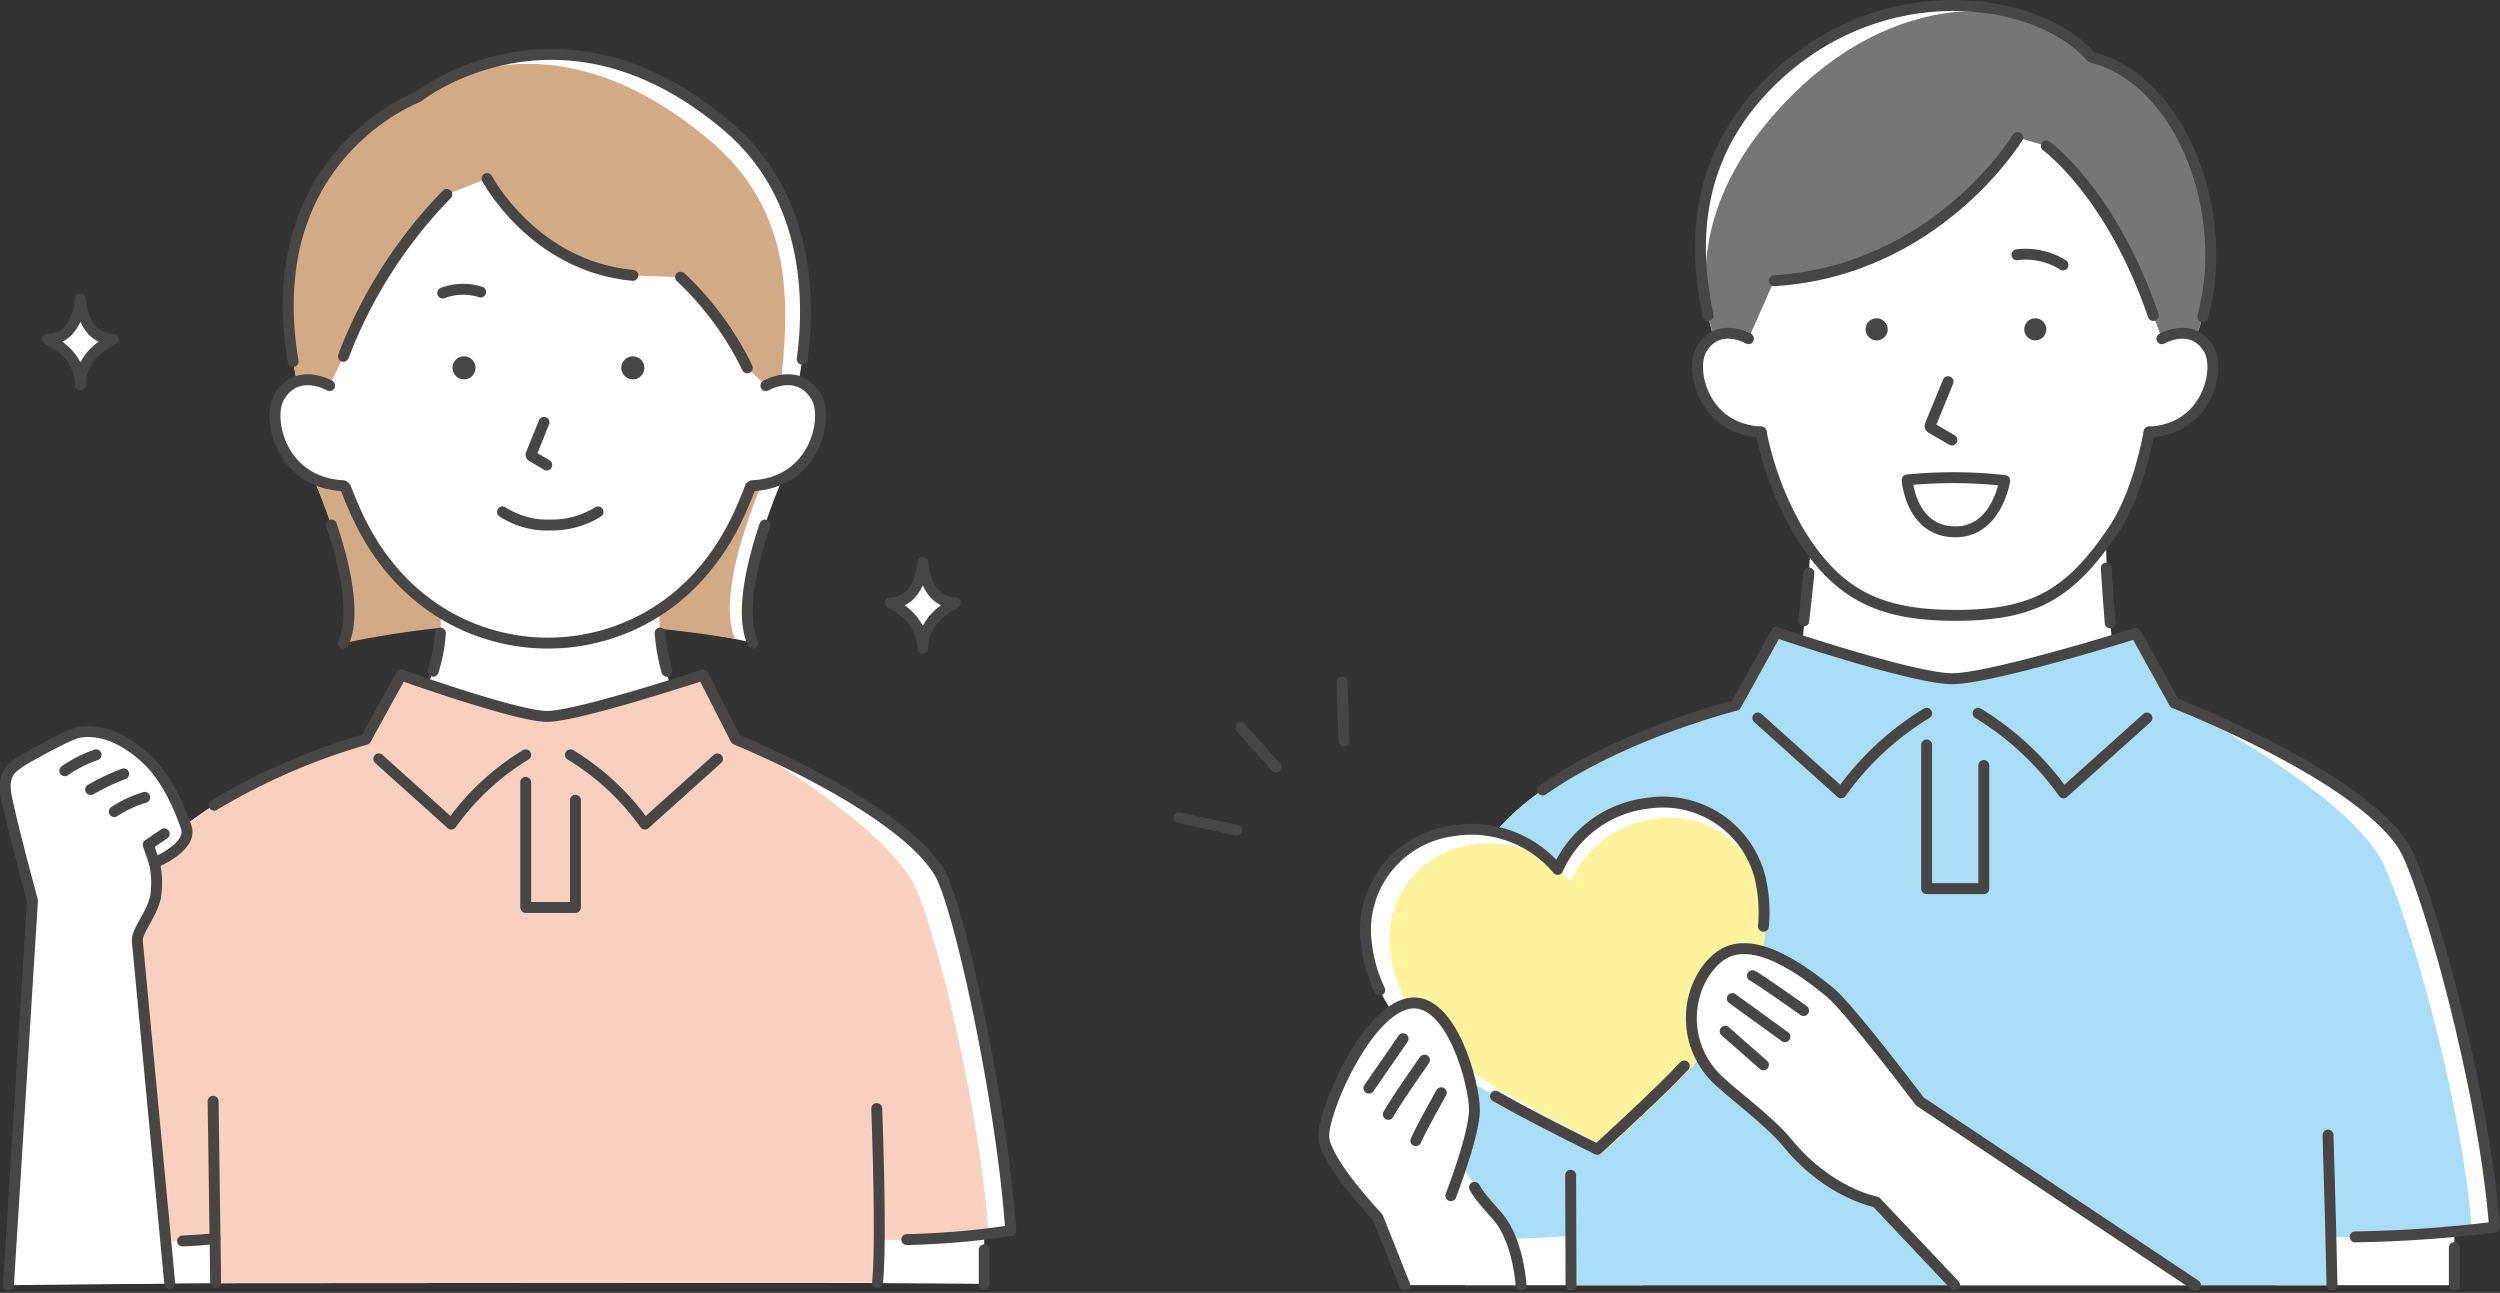 <svg xmlns="http://www.w3.org/2000/svg" width="343.391" height="177.586" viewBox="0 0 343.391 177.586">
  <rect x="0" y="0" width="343.391" height="177.586" fill="#333333" stroke="none"/>
  <g id="グループ_1461" data-name="グループ 1461" transform="translate(-787.821 -2356.25)">
    <g id="グループ_1372" data-name="グループ 1372" transform="translate(949.765 2357)">
      <line id="線_217" data-name="線 217" x2="7.929" y2="1.714" transform="translate(0 111.57)" fill="none" stroke="#474645" stroke-linecap="round" stroke-linejoin="round" stroke-width="1.5"/>
      <line id="線_218" data-name="線 218" x1="0.248" y1="8.109" transform="translate(22.405 92.922)" fill="none" stroke="#474645" stroke-linecap="round" stroke-linejoin="round" stroke-width="1.5"/>
      <line id="線_219" data-name="線 219" x2="4.841" y2="5.432" transform="translate(8.5 99.191)" fill="none" stroke="#474645" stroke-linecap="round" stroke-linejoin="round" stroke-width="1.5"/>
      <path id="パス_2649" data-name="パス 2649" d="M2335.427,700.495c2.075-3.978,3.22-23.7,3.22-23.7l40.488-1.238s.526,19.646,2.6,23.624l-23.085,27.162Z" transform="translate(-2251.868 -602.854)" fill="#fff"/>
      <path id="パス_2650" data-name="パス 2650" d="M2360.361,708.318c10.716,0,15.7-2.852,21.662-11.686,5.781-8.571,6.659-25.8,6.659-25.8s4.878-38.564-28.32-38.564-28.32,38.564-28.32,38.564,1.337,16.939,6.659,25.8c5.348,8.909,11.24,11.686,21.662,11.686" transform="translate(-2253.69 -624.547)" fill="#fff"/>
      <path id="パス_2651" data-name="パス 2651" d="M2335.968,670.686c-8.032-.35-9.845-8.639-8.211-11.378,2.306-3.867,6.449-1.44,6.449-1.44l2.745.985.782,11.989Z" transform="translate(-2255.986 -612.095)" fill="#fff"/>
      <path id="パス_2652" data-name="パス 2652" d="M2369.119,670.686c8.032-.35,9.845-8.639,8.211-11.378-2.305-3.867-6.447-1.44-6.447-1.44l-2.747.985-.782,11.989Z" transform="translate(-2235.87 -612.095)" fill="#fff"/>
      <path id="パス_2653" data-name="パス 2653" d="M2357.111,657.154a1.515,1.515,0,1,0,1.6-1.4,1.5,1.5,0,0,0-1.6,1.4" transform="translate(-2241.004 -612.779)" fill="#474645"/>
      <path id="パス_2654" data-name="パス 2654" d="M2342.594,657.154a1.516,1.516,0,1,0,1.6-1.4,1.5,1.5,0,0,0-1.6,1.4" transform="translate(-2248.278 -612.779)" fill="#474645"/>
      <path id="パス_2655" data-name="パス 2655" d="M2350.955,661.55l-2.437,5.944a.34.34,0,0,0,.146.422l2.822,1.645" transform="translate(-2245.321 -609.874)" fill="none" stroke="#474645" stroke-linecap="round" stroke-linejoin="round" stroke-width="1.5"/>
      <path id="パス_2656" data-name="パス 2656" d="M2333.025,666.161a44.8,44.8,0,0,0,5.056,13.49c5.348,8.909,11.24,11.686,21.662,11.686,10.716,0,15.7-2.852,21.662-11.686,2.423-3.59,4.012-8.769,4.915-13.5" transform="translate(-2253.071 -607.566)" fill="none" stroke="#474645" stroke-linecap="round" stroke-linejoin="round" stroke-width="1.5"/>
      <path id="パス_2657" data-name="パス 2657" d="M2364.612,678.6c.078,1.467.374,5.593.54,7.541" transform="translate(-2237.244 -601.329)" fill="none" stroke="#474645" stroke-linecap="round" stroke-linejoin="round" stroke-width="1.5"/>
      <path id="パス_2658" data-name="パス 2658" d="M2336.925,685.64c.248-2.019.579-5.141.714-6.584" transform="translate(-2251.117 -601.102)" fill="none" stroke="#474645" stroke-linecap="round" stroke-linejoin="round" stroke-width="1.5"/>
      <path id="パス_2659" data-name="パス 2659" d="M2362.756,651.36a9.647,9.647,0,0,0-6.318-1.393" transform="translate(-2241.34 -615.723)" fill="none" stroke="#474645" stroke-linecap="round" stroke-linejoin="round" stroke-width="1.5"/>
      <path id="パス_2660" data-name="パス 2660" d="M2395.56,672.588c5.618-14.092-.92-34.889-14.376-38.363-7.343-8.464-28.97-11.644-44.226,3.518-11.159,11.09-10.6,24.209-7.714,34.919,2.228-1.294,4.829.231,4.829.231l3.527-7.966c22.3-1.362,33.446-19.661,33.446-19.661l3.942,1.153s8.927,6.434,14.689,23.29l1.186,3.184s2.5-1.464,4.7-.306" transform="translate(-2255.853 -627.123)" fill="#fff"/>
      <path id="パス_2661" data-name="パス 2661" d="M2395.329,672.336c5.619-14.092-.92-34.889-14.376-38.363-7.343-8.464-25.767-10.032-41.022,5.131-11.158,11.09-13.8,22.6-10.917,33.307,2.227-1.294,4.829.231,4.829.231l3.527-7.966c22.3-1.362,33.447-19.661,33.447-19.661l3.941,1.153s8.927,6.434,14.69,23.29l1.186,3.184s2.5-1.464,4.7-.306" transform="translate(-2255.622 -626.871)" fill="#767676"/>
      <path id="パス_2662" data-name="パス 2662" d="M2334.206,657.867s-4.141-2.427-6.449,1.44c-1.633,2.741.18,11.028,8.211,11.378" transform="translate(-2255.985 -612.096)" fill="none" stroke="#474645" stroke-linecap="round" stroke-linejoin="round" stroke-width="1.5"/>
      <path id="パス_2663" data-name="パス 2663" d="M2367.667,639.212s-11.142,18.3-33.448,19.661" transform="translate(-2252.473 -621.067)" fill="none" stroke="#474645" stroke-linecap="round" stroke-linejoin="round" stroke-width="1.5"/>
      <path id="パス_2664" data-name="パス 2664" d="M2373.817,663.269c-5.761-16.857-14.689-23.29-14.689-23.29" transform="translate(-2239.992 -620.682)" fill="none" stroke="#474645" stroke-linecap="round" stroke-linejoin="round" stroke-width="1.5"/>
      <path id="パス_2665" data-name="パス 2665" d="M2368.53,670.686c8.032-.35,9.845-8.639,8.21-11.378-2.305-3.867-6.447-1.44-6.447-1.44" transform="translate(-2235.281 -612.095)" fill="none" stroke="#474645" stroke-linecap="round" stroke-linejoin="round" stroke-width="1.5"/>
      <path id="パス_2666" data-name="パス 2666" d="M2396.472,669.873c3.862-13.909-2.674-32.391-15.289-35.649-7.341-8.464-28.97-11.642-44.225,3.518-10.152,10.09-10.6,21.861-8.43,31.968" transform="translate(-2255.853 -627.123)" fill="none" stroke="#474645" stroke-linecap="round" stroke-linejoin="round" stroke-width="1.5"/>
      <path id="パス_2667" data-name="パス 2667" d="M2404.62,738.6v8.921h-24.442l.279-9.874Z" transform="translate(-2229.445 -571.745)" fill="#fff"/>
      <line id="線_220" data-name="線 220" y2="5.167" transform="translate(175.175 170.611)" fill="none" stroke="#474645" stroke-linecap="round" stroke-linejoin="round" stroke-width="1.5"/>
      <path id="パス_2668" data-name="パス 2668" d="M2305.94,738.6v8.921h24.442l-.281-9.874Z" transform="translate(-2266.642 -571.745)" fill="#fff"/>
      <path id="パス_2669" data-name="パス 2669" d="M2450.392,766.183c-1.5-19.556-9.617-47.9-12.583-52.457-6.366-9.788-31.392-19.536-31.392-19.536l-5.3-9.559s-19.832,6.223-25.221,6.223-24.163-6.359-24.163-6.359l-5.551,10.009s-25.643,6.419-34.4,19.221c-4.578,6.692-8.229,29.587-11.934,53.424a127.689,127.689,0,0,0,23.622.212c.062,3.721.1,6.451.089,6.792h104.478c.156-1.453.24-3.948.264-6.618a175.463,175.463,0,0,0,22.091-1.353" transform="translate(-2269.695 -598.377)" fill="#fff"/>
      <path id="パス_2670" data-name="パス 2670" d="M2447.26,766.543c-1.5-19.556-9.892-47-12.856-51.56-6.366-9.79-27.986-20.794-27.986-20.794l-5.3-9.559s-19.832,6.223-25.221,6.223-24.163-6.359-24.163-6.359l-5.551,10.009s-25.643,6.419-34.4,19.221c-4.578,6.692-8.229,29.587-11.934,53.424a127.689,127.689,0,0,0,23.622.212c.062,3.721.1,6.451.089,6.792h104.478c.156-1.455.24-3.948.264-6.618a138.808,138.808,0,0,0,18.958-.992" transform="translate(-2269.695 -598.377)" fill="#aaddf8"/>
      <path id="パス_2671" data-name="パス 2671" d="M2385.449,751.107c-.1-4.981-.292-12.222-.545-20.617" transform="translate(-2227.077 -575.331)" fill="none" stroke="#474645" stroke-linecap="round" stroke-linejoin="round" stroke-width="1.5"/>
      <path id="パス_2672" data-name="パス 2672" d="M2315.6,734.166c.021,6.722.029,11.2.048,15.1" transform="translate(-2261.803 -573.489)" fill="none" stroke="#474645" stroke-linecap="round" stroke-linejoin="round" stroke-width="1.5"/>
      <path id="パス_2673" data-name="パス 2673" d="M2424.641,767.52a175.573,175.573,0,0,0,19.142-1.339c-1.5-19.554-9.617-47.9-12.583-52.456-6.365-9.788-31.391-19.536-31.391-19.536l-5.3-9.559s-19.832,6.222-25.221,6.222-24.163-6.357-24.163-6.357l-5.551,10.009s-15.518,3.885-26.534,11.638" transform="translate(-2263.085 -598.377)" fill="none" stroke="#474645" stroke-linecap="round" stroke-linejoin="round" stroke-width="1.5"/>
      <path id="パス_2674" data-name="パス 2674" d="M2332.723,692.536l11.443,10.284a39.758,39.758,0,0,1,11.746-10.925" transform="translate(-2253.222 -594.669)" fill="none" stroke="#474645" stroke-linecap="round" stroke-linejoin="round" stroke-width="1.5"/>
      <path id="パス_2675" data-name="パス 2675" d="M2352.876,691.894a39.792,39.792,0,0,1,11.746,10.926l11.456-10.279" transform="translate(-2243.125 -594.67)" fill="none" stroke="#474645" stroke-linecap="round" stroke-linejoin="round" stroke-width="1.5"/>
      <path id="パス_2676" data-name="パス 2676" d="M2348.171,694.79v19.74h7.854V697.61" transform="translate(-2245.482 -593.219)" fill="none" stroke="#474645" stroke-linecap="round" stroke-linejoin="round" stroke-width="1.5"/>
      <path id="パス_2677" data-name="パス 2677" d="M2328.668,747.714c14.915-13.736,25.6-23.594,22.313-37.477a13.757,13.757,0,0,0-15.413-10.056,15.467,15.467,0,0,0-12.345,9.084,15.471,15.471,0,0,0-14.382-5.3,13.758,13.758,0,0,0-12.016,13.94c.7,14.25,13.7,20.752,31.842,29.808" transform="translate(-2271.214 -590.598)" fill="#fff"/>
      <path id="パス_2678" data-name="パス 2678" d="M2329.1,746.785c14.056-13.047,24.124-22.408,21.012-35.616a13.026,13.026,0,0,0-14.553-9.58,14.581,14.581,0,0,0-11.638,8.625,14.581,14.581,0,0,0-13.574-5.054,13.021,13.021,0,0,0-11.321,13.242c.678,13.552,12.948,19.751,30.074,28.382" transform="translate(-2270.11 -589.887)" fill="#fff49d"/>
      <path id="パス_2679" data-name="パス 2679" d="M2308.722,728.322c4.142,2.382,8.856,4.737,13.981,7.3,4.445-4.094,8.514-7.843,11.949-11.456" transform="translate(-2265.248 -578.502)" fill="none" stroke="#474645" stroke-linecap="round" stroke-linejoin="round" stroke-width="1.5"/>
      <path id="パス_2680" data-name="パス 2680" d="M2351.488,717.066a20.8,20.8,0,0,0-.5-6.83,13.761,13.761,0,0,0-15.414-10.056,15.467,15.467,0,0,0-12.345,9.084,15.468,15.468,0,0,0-14.382-5.3,13.757,13.757,0,0,0-12.016,13.939,20.483,20.483,0,0,0,1.951,7.939" transform="translate(-2271.214 -590.598)" fill="none" stroke="#474645" stroke-linecap="round" stroke-linejoin="round" stroke-width="1.5"/>
      <path id="パス_2681" data-name="パス 2681" d="M2395.888,759.657l-37.871-25.245s-9.719-12.882-12.38-15.032c-3.386-2.735-10.8-8.489-15.344-4.7-4.2,3.5-5.261,11.036-.6,16.178,1.837,2.026,7.444,5.962,10.2,9.326,5.639,6.875,12.128,8.04,12.128,8.04l10.792,11.432Z" transform="translate(-2256.269 -583.88)" fill="#fff"/>
      <path id="パス_2682" data-name="パス 2682" d="M2332.235,715.906c.836.4,7.028,4.785,7.028,4.785" transform="translate(-2253.467 -582.638)" fill="none" stroke="#474645" stroke-linecap="round" stroke-linejoin="round" stroke-width="1.5"/>
      <line id="線_221" data-name="線 221" x2="7.232" y2="5.239" transform="translate(75.998 136.411)" fill="none" stroke="#474645" stroke-linecap="round" stroke-linejoin="round" stroke-width="1.5"/>
      <line id="線_222" data-name="線 222" x2="5.252" y2="4.616" transform="translate(75.023 140.901)" fill="none" stroke="#474645" stroke-linecap="round" stroke-linejoin="round" stroke-width="1.5"/>
      <path id="パス_2683" data-name="パス 2683" d="M2395.888,759.657l-37.871-25.245s-9.719-12.882-12.38-15.032c-3.386-2.735-10.8-8.489-15.344-4.7-4.2,3.5-5.261,11.036-.6,16.178,1.837,2.026,7.444,5.962,10.2,9.326,5.639,6.875,12.128,8.04,12.128,8.04l10.792,11.432" transform="translate(-2256.269 -583.88)" fill="none" stroke="#474645" stroke-linecap="round" stroke-linejoin="round" stroke-width="1.5"/>
      <path id="パス_2684" data-name="パス 2684" d="M2317.535,748.58c-1.319-2.016-4.032-5.486-5.6-7.842a32.809,32.809,0,0,0,1.776-7.51c.087-3.484-3.179-15.919-9.071-14.757s-11.807,14.928-11.628,18.35,7.424,11.042,7.424,11.042l3.7,9.3h15.976a19.045,19.045,0,0,0-2.571-8.588" transform="translate(-2273.123 -581.391)" fill="#fff"/>
      <path id="パス_2685" data-name="パス 2685" d="M2308.052,747.526s5.57-10.814,5.659-14.3-3.181-15.919-9.071-14.757-11.809,14.928-11.63,18.352,7.426,11.04,7.426,11.04Z" transform="translate(-2273.123 -581.391)" fill="#fff"/>
      <path id="パス_2686" data-name="パス 2686" d="M2304.131,757.167l-3.7-9.3s-7.246-7.618-7.426-11.042,5.739-17.189,11.63-18.35,9.156,11.273,9.069,14.757-3.239,11.647-3.239,11.647" transform="translate(-2273.123 -581.391)" fill="none" stroke="#474645" stroke-linecap="round" stroke-linejoin="round" stroke-width="1.5"/>
      <line id="線_223" data-name="線 223" x1="4.691" y2="6.792" transform="translate(26.086 141.919)" fill="none" stroke="#474645" stroke-linecap="round" stroke-linejoin="round" stroke-width="1.5"/>
      <path id="パス_2687" data-name="パス 2687" d="M2303.882,723.629s-3.712,5.233-4.971,7.457" transform="translate(-2270.165 -578.769)" fill="none" stroke="#474645" stroke-linecap="round" stroke-linejoin="round" stroke-width="1.5"/>
      <path id="パス_2688" data-name="パス 2688" d="M2304.931,726.614s-2.591,4.551-3.5,6.582" transform="translate(-2268.902 -577.273)" fill="none" stroke="#474645" stroke-linecap="round" stroke-linejoin="round" stroke-width="1.5"/>
      <path id="パス_2689" data-name="パス 2689" d="M2313.195,748.71s-.285-5.138-2.572-8.588c-.815-1.229-2.951-3.184-3.823-4.849" transform="translate(-2266.211 -572.934)" fill="none" stroke="#474645" stroke-linecap="round" stroke-linejoin="round" stroke-width="1.5"/>
      <path id="パス_2690" data-name="パス 2690" d="M2359.794,670.723s-1.054,6.884-6.57,7.042c-6.316.18-6.835-7.122-6.835-7.122A64.343,64.343,0,0,1,2359.794,670.723Z" transform="translate(-2246.376 -605.469)" fill="none" stroke="#474645" stroke-linecap="round" stroke-linejoin="round" stroke-width="1.5"/>
    </g>
    <g id="グループ_1373" data-name="グループ 1373" transform="translate(788.538 2363.721)">
      <path id="パス_1386" data-name="パス 1386" d="M683.819,535.611c0-4.37,4.5-6.235,4.5-6.235-4.248,0-4.5-5.554-4.5-5.554s-.252,5.554-4.5,5.554c0,0,4.5,1.866,4.5,6.235" transform="translate(-557.782 -454.039)" fill="#fff"/>
      <path id="パス_1387" data-name="パス 1387" d="M683.819,535.611c0-4.37,4.5-6.235,4.5-6.235-4.248,0-4.5-5.554-4.5-5.554s-.252,5.554-4.5,5.554C679.319,529.376,683.819,531.242,683.819,535.611Z" transform="translate(-557.782 -454.039)" fill="none" stroke="#474645" stroke-linecap="round" stroke-linejoin="round" stroke-width="1.5"/>
      <path id="パス_1388" data-name="パス 1388" d="M606.734,511.492c0-4.37,4.5-6.235,4.5-6.235-4.248,0-4.5-5.554-4.5-5.554s-.252,5.554-4.5,5.554c0,0,4.5,1.866,4.5,6.235" transform="translate(-596.407 -466.124)" fill="#fff"/>
      <path id="パス_1389" data-name="パス 1389" d="M606.734,511.492c0-4.37,4.5-6.235,4.5-6.235-4.248,0-4.5-5.554-4.5-5.554s-.252,5.554-4.5,5.554C602.234,505.257,606.734,507.123,606.734,511.492Z" transform="translate(-596.407 -466.124)" fill="none" stroke="#474645" stroke-linecap="round" stroke-linejoin="round" stroke-width="1.5"/>
      <path id="パス_1390" data-name="パス 1390" d="M626.168,515.226s7.918,16.911,4.7,23.985c0,0,9.113-2.825,27.827-2.825s28.412,2.825,28.412,2.825c-3.218-7.074,4.7-23.985,4.7-23.985Z" transform="translate(-584.414 -458.346)" fill="#fff"/>
      <path id="パス_1391" data-name="パス 1391" d="M626.168,515.226s7.795,16.911,4.7,23.985a132.736,132.736,0,0,1,26.575-2.825,165.17,165.17,0,0,1,27.228,2.249c-3.1-7.075,4.61-23.409,4.61-23.409Z" transform="translate(-584.414 -458.346)" fill="#d2aa86"/>
      <path id="パス_1392" data-name="パス 1392" d="M671.966,528.071c-.24,15.74,9.374,21.84,9.374,21.84l-24.7,21.841-25.871-22.5a22.762,22.762,0,0,0,11.12-21.185Z" transform="translate(-582.108 -451.91)" fill="#fff"/>
      <path id="パス_1393" data-name="パス 1393" d="M658.283,530.284a26.9,26.9,0,0,0,.923,5.243" transform="translate(-568.323 -450.801)" fill="none" stroke="#474645" stroke-linecap="round" stroke-linejoin="round" stroke-width="1.5"/>
      <path id="パス_1394" data-name="パス 1394" d="M637.513,535.527a22.38,22.38,0,0,0,.992-5.243" transform="translate(-578.73 -450.801)" fill="none" stroke="#474645" stroke-linecap="round" stroke-linejoin="round" stroke-width="1.5"/>
      <path id="パス_1395" data-name="パス 1395" d="M658.466,555.981c9.587,0,21.6-5.018,27.435-19.268,0,0,7.435-17.357,1.774-31.917-5.1-13.118-14.643-22.184-29.209-23.035-14.566.851-24.109,9.918-29.209,23.035-5.66,14.56,1.774,31.917,1.774,31.917,5.832,14.25,17.89,19.268,27.435,19.268" transform="translate(-583.932 -475.114)" fill="#fff"/>
      <path id="パス_1396" data-name="パス 1396" d="M632.436,521.661c-8.618-.375-10.565-9.269-8.81-12.208,2.474-4.149,6.918-1.546,6.918-1.546l2.947,1.058.838,12.863Z" transform="translate(-585.983 -462.417)" fill="#fff"/>
      <path id="パス_1397" data-name="パス 1397" d="M642.444,506.52a1.582,1.582,0,1,1-1.6-1.558,1.581,1.581,0,0,1,1.6,1.558" transform="translate(-577.844 -463.489)" fill="#474645"/>
      <path id="パス_1398" data-name="パス 1398" d="M657.893,506.52a1.582,1.582,0,1,1-1.6-1.558,1.581,1.581,0,0,1,1.6,1.558" transform="translate(-570.103 -463.489)" fill="#474645"/>
      <path id="パス_1399" data-name="パス 1399" d="M648.246,511.007l-1.755,4.343a.248.248,0,0,0,.1.308l2.029,1.2" transform="translate(-574.24 -460.46)" fill="none" stroke="#474645" stroke-linecap="round" stroke-linejoin="round" stroke-width="1.5"/>
      <path id="パス_1400" data-name="パス 1400" d="M643.592,499.193a7.937,7.937,0,0,0-5.207.141" transform="translate(-578.293 -466.556)" fill="none" stroke="#474645" stroke-linecap="round" stroke-linejoin="round" stroke-width="1.5"/>
      <path id="パス_1401" data-name="パス 1401" d="M629.939,522.824a5.844,5.844,0,0,0-4.491-.566c-6.66-30.443,16.59-39.068,16.59-39.068s19.535-15.572,42.6,4.066c11.564,9.845,11.668,25.063,9.707,35a5.857,5.857,0,0,0-4.487.567l-2.559-2.436a42.32,42.32,0,0,0-9.161-12.457l-6.555-.245c-13.676-1.261-20.024-13.3-20.024-13.3l-5.531,2.178a64.745,64.745,0,0,0-14.2,22.24Z" transform="translate(-585.376 -477.333)" fill="#fff"/>
      <path id="パス_1402" data-name="パス 1402" d="M629.939,522.388a5.844,5.844,0,0,0-4.491-.566c-6.66-30.443,16.59-39.068,16.59-39.068s17.2-13.544,40.267,6.1c11.564,9.844,10.64,22.549,9.677,32.8a5.042,5.042,0,0,0-2.122.74l-2.559-2.436a42.32,42.32,0,0,0-9.161-12.457l-6.555-.245c-13.676-1.261-20.024-13.3-20.024-13.3l-5.531,2.178a64.745,64.745,0,0,0-14.2,22.24Z" transform="translate(-585.376 -476.897)" fill="#d2aa86"/>
      <path id="パス_1403" data-name="パス 1403" d="M656.978,519.2A12.063,12.063,0,0,1,650.417,521a11.3,11.3,0,0,1-6.56-1.806" transform="translate(-575.551 -456.356)" fill="none" stroke="#474645" stroke-linecap="round" stroke-linejoin="round" stroke-width="1.5"/>
      <path id="パス_1404" data-name="パス 1404" d="M667.33,521.661c8.618-.375,10.563-9.269,8.81-12.208-2.474-4.149-6.918-1.546-6.918-1.546l-2.947,1.058-.838,12.863Z" transform="translate(-564.738 -462.417)" fill="#fff"/>
      <path id="パス_1405" data-name="パス 1405" d="M629.5,517.015c.5,1.328.841,2.083.841,2.083,5.83,14.251,17.4,19.269,26.943,19.269,9.589,0,21.114-5.018,26.944-19.269,0,0,.363-.794.878-2.185" transform="translate(-582.747 -457.501)" fill="none" stroke="#474645" stroke-linecap="round" stroke-linejoin="round" stroke-width="1.5"/>
      <path id="パス_1406" data-name="パス 1406" d="M667.023,536.62c-1.777-3.907-.158-10.815,1.648-16.218" transform="translate(-564.329 -455.753)" fill="none" stroke="#474645" stroke-linecap="round" stroke-linejoin="round" stroke-width="1.5"/>
      <path id="パス_1407" data-name="パス 1407" d="M628.2,520.393c1.809,5.4,3.431,12.319,1.653,16.231" transform="translate(-583.397 -455.757)" fill="none" stroke="#474645" stroke-linecap="round" stroke-linejoin="round" stroke-width="1.5"/>
      <path id="パス_1408" data-name="パス 1408" d="M630.545,507.908s-4.445-2.6-6.918,1.545c-1.753,2.941.192,11.834,8.81,12.21" transform="translate(-585.983 -462.417)" fill="none" stroke="#474645" stroke-linecap="round" stroke-linejoin="round" stroke-width="1.5"/>
      <path id="パス_1409" data-name="パス 1409" d="M666.7,521.661c8.618-.375,10.563-9.269,8.81-12.208-2.474-4.149-6.918-1.546-6.918-1.546" transform="translate(-564.106 -462.417)" fill="none" stroke="#474645" stroke-linecap="round" stroke-linejoin="round" stroke-width="1.5"/>
      <path id="パス_1410" data-name="パス 1410" d="M624.919,519.526c-4.733-28.23,17.118-36.336,17.118-36.336s19.535-15.573,42.6,4.066c10.434,8.882,11.539,22.138,10.215,31.944" transform="translate(-585.376 -477.333)" fill="none" stroke="#474645" stroke-linecap="round" stroke-linejoin="round" stroke-width="1.5"/>
      <path id="パス_1411" data-name="パス 1411" d="M643.5,490.145a64.749,64.749,0,0,0-14.2,22.241" transform="translate(-582.846 -470.913)" fill="none" stroke="#474645" stroke-linecap="round" stroke-linejoin="round" stroke-width="1.5"/>
      <path id="パス_1412" data-name="パス 1412" d="M662.468,501.993c-13.676-1.261-20.026-13.3-20.026-13.3" transform="translate(-576.26 -471.64)" fill="none" stroke="#474645" stroke-linecap="round" stroke-linejoin="round" stroke-width="1.5"/>
      <path id="パス_1413" data-name="パス 1413" d="M669.311,510.174a42.345,42.345,0,0,0-9.161-12.457" transform="translate(-567.387 -467.119)" fill="none" stroke="#474645" stroke-linecap="round" stroke-linejoin="round" stroke-width="1.5"/>
      <path id="パス_1414" data-name="パス 1414" d="M695.036,584.671v8.2l-21.27-.15.243-8.94Z" transform="translate(-560.565 -423.998)" fill="#fff"/>
      <line id="線_122" data-name="線 122" y2="4.676" transform="translate(134.471 164.194)" fill="none" stroke="#474645" stroke-linecap="round" stroke-linejoin="round" stroke-width="1.5"/>
      <path id="パス_1415" data-name="パス 1415" d="M609.158,584.671v8.2l21.27-.15-.243-8.94Z" transform="translate(-592.937 -423.998)" fill="#fff"/>
      <path id="パス_1416" data-name="パス 1416" d="M733.969,610.441c-1.3-18.335-7.21-44.91-9.79-49.185-5.54-9.179-27.975-18.292-27.975-18.292l-4.512-8.841s-17.607,5.686-21.395,5.686-20.06-5.686-20.06-5.686l-4.865,8.841s-23.248,6.286-30.871,18.292c-3.984,6.273-7.935,27.741-11.159,50.092a112.926,112.926,0,0,0,21.332.2c.053,3.49.089,5.791.077,6.112l90.924-.062c.137-1.363.209-3.383.23-5.887a115.608,115.608,0,0,0,18.065-1.268" transform="translate(-595.851 -448.878)" fill="#fff"/>
      <path id="パス_1417" data-name="パス 1417" d="M730.923,610.862c-1.3-18.335-7.9-44.142-10.485-48.415-5.54-9.179-24.235-19.484-24.235-19.484l-4.512-8.841s-17.607,5.688-21.395,5.688-20.06-5.688-20.06-5.688l-4.865,8.841s-23.248,6.288-30.871,18.292c-3.984,6.274-7.935,27.743-11.159,50.093a112.926,112.926,0,0,0,21.332.2c.053,3.488.089,5.791.077,6.111l90.924-.06c.137-1.364.209-3.385.23-5.889,10.263.06,15.02-.847,15.02-.847" transform="translate(-595.851 -448.878)" fill="#fad0c0"/>
      <path id="パス_1418" data-name="パス 1418" d="M678.215,597.719c.389-3.91.263-13.194-.113-23.924" transform="translate(-558.392 -429)" fill="none" stroke="#474645" stroke-linecap="round" stroke-linejoin="round" stroke-width="1.5"/>
      <path id="パス_1419" data-name="パス 1419" d="M712.61,611.671a111.516,111.516,0,0,0,14.281-1.229c-1.3-18.335-7.21-44.91-9.79-49.185-5.541-9.179-27.975-18.292-27.975-18.292l-4.512-8.841s-17.208,5.686-21.395,5.686-20.06-5.686-20.06-5.686l-4.865,8.841A87.715,87.715,0,0,0,617.468,552" transform="translate(-588.773 -448.878)" fill="none" stroke="#474645" stroke-linecap="round" stroke-linejoin="round" stroke-width="1.5"/>
      <path id="パス_1420" data-name="パス 1420" d="M617.375,573.13c.156,13.1.368,24.179.341,24.922" transform="translate(-588.82 -429.333)" fill="none" stroke="#474645" stroke-linecap="round" stroke-linejoin="round" stroke-width="1.5"/>
      <path id="パス_1421" data-name="パス 1421" d="M620.949,615.108,616.5,568.093c-.079-1.49,1.822-3.367,2.483-5.97a12.666,12.666,0,0,0-.132-4.781c.928-.456,5.4-2.453,4.3-5.1-.186-.444-1.9-5.878-5.284-9.074-3.551-3.349-6.794-4.17-9.322-3.778-1.588.246-7.795,3.859-7.795,3.859-1.4.982-2.836,1.641-2.267,4.841s3.611,14.431,3.611,14.431l-3.3,52.818Z" transform="translate(-598.352 -446.284)" fill="#fff"/>
      <path id="パス_1422" data-name="パス 1422" d="M603.8,543.613a18.059,18.059,0,0,1,4.3-2.186" transform="translate(-595.622 -445.218)" fill="none" stroke="#474645" stroke-linecap="round" stroke-linejoin="round" stroke-width="1.5"/>
      <path id="パス_1423" data-name="パス 1423" d="M606.17,545.325a30.856,30.856,0,0,1,4.536-2.157" transform="translate(-594.434 -444.345)" fill="none" stroke="#474645" stroke-linecap="round" stroke-linejoin="round" stroke-width="1.5"/>
      <path id="パス_1424" data-name="パス 1424" d="M608.33,547.272a16.169,16.169,0,0,1,4.188-1.951" transform="translate(-593.352 -443.267)" fill="none" stroke="#474645" stroke-linecap="round" stroke-linejoin="round" stroke-width="1.5"/>
      <path id="パス_1425" data-name="パス 1425" d="M612.295,552.652l-.862-2.5s1.1-.753,2.205-1.495" transform="translate(-591.797 -441.593)" fill="none" stroke="#474645" stroke-linecap="round" stroke-linejoin="round" stroke-width="1.5"/>
      <path id="パス_1426" data-name="パス 1426" d="M620.949,615.108,616.5,568.093c-.079-1.49,1.822-3.367,2.483-5.97a12.666,12.666,0,0,0-.132-4.781c.928-.456,5.4-2.453,4.3-5.1-.186-.444-1.9-5.878-5.284-9.074-3.551-3.349-6.794-4.17-9.322-3.778-1.588.246-7.795,3.859-7.795,3.859-1.4.982-2.836,1.641-2.267,4.841s3.611,14.431,3.611,14.431l-3.3,52.818" transform="translate(-598.352 -446.284)" fill="none" stroke="#474645" stroke-linecap="round" stroke-linejoin="round" stroke-width="1.5"/>
      <path id="パス_1427" data-name="パス 1427" d="M614.578,586.018c1.465-.066,2.963-.168,4.464-.315" transform="translate(-590.221 -423.033)" fill="none" stroke="#474645" stroke-linecap="round" stroke-linejoin="round" stroke-width="1.5"/>
      <path id="パス_1428" data-name="パス 1428" d="M632.537,541.986l9.958,8.949a34.607,34.607,0,0,1,10.222-9.508" transform="translate(-581.223 -445.217)" fill="none" stroke="#474645" stroke-linecap="round" stroke-linejoin="round" stroke-width="1.5"/>
      <path id="パス_1429" data-name="パス 1429" d="M650.076,541.428a34.625,34.625,0,0,1,10.222,9.508l9.97-8.945" transform="translate(-572.435 -445.217)" fill="none" stroke="#474645" stroke-linecap="round" stroke-linejoin="round" stroke-width="1.5"/>
      <path id="パス_1430" data-name="パス 1430" d="M645.981,543.947v17.181h6.834V546.4" transform="translate(-574.487 -443.955)" fill="none" stroke="#474645" stroke-linecap="round" stroke-linejoin="round" stroke-width="1.5"/>
    </g>
  </g>
</svg>
